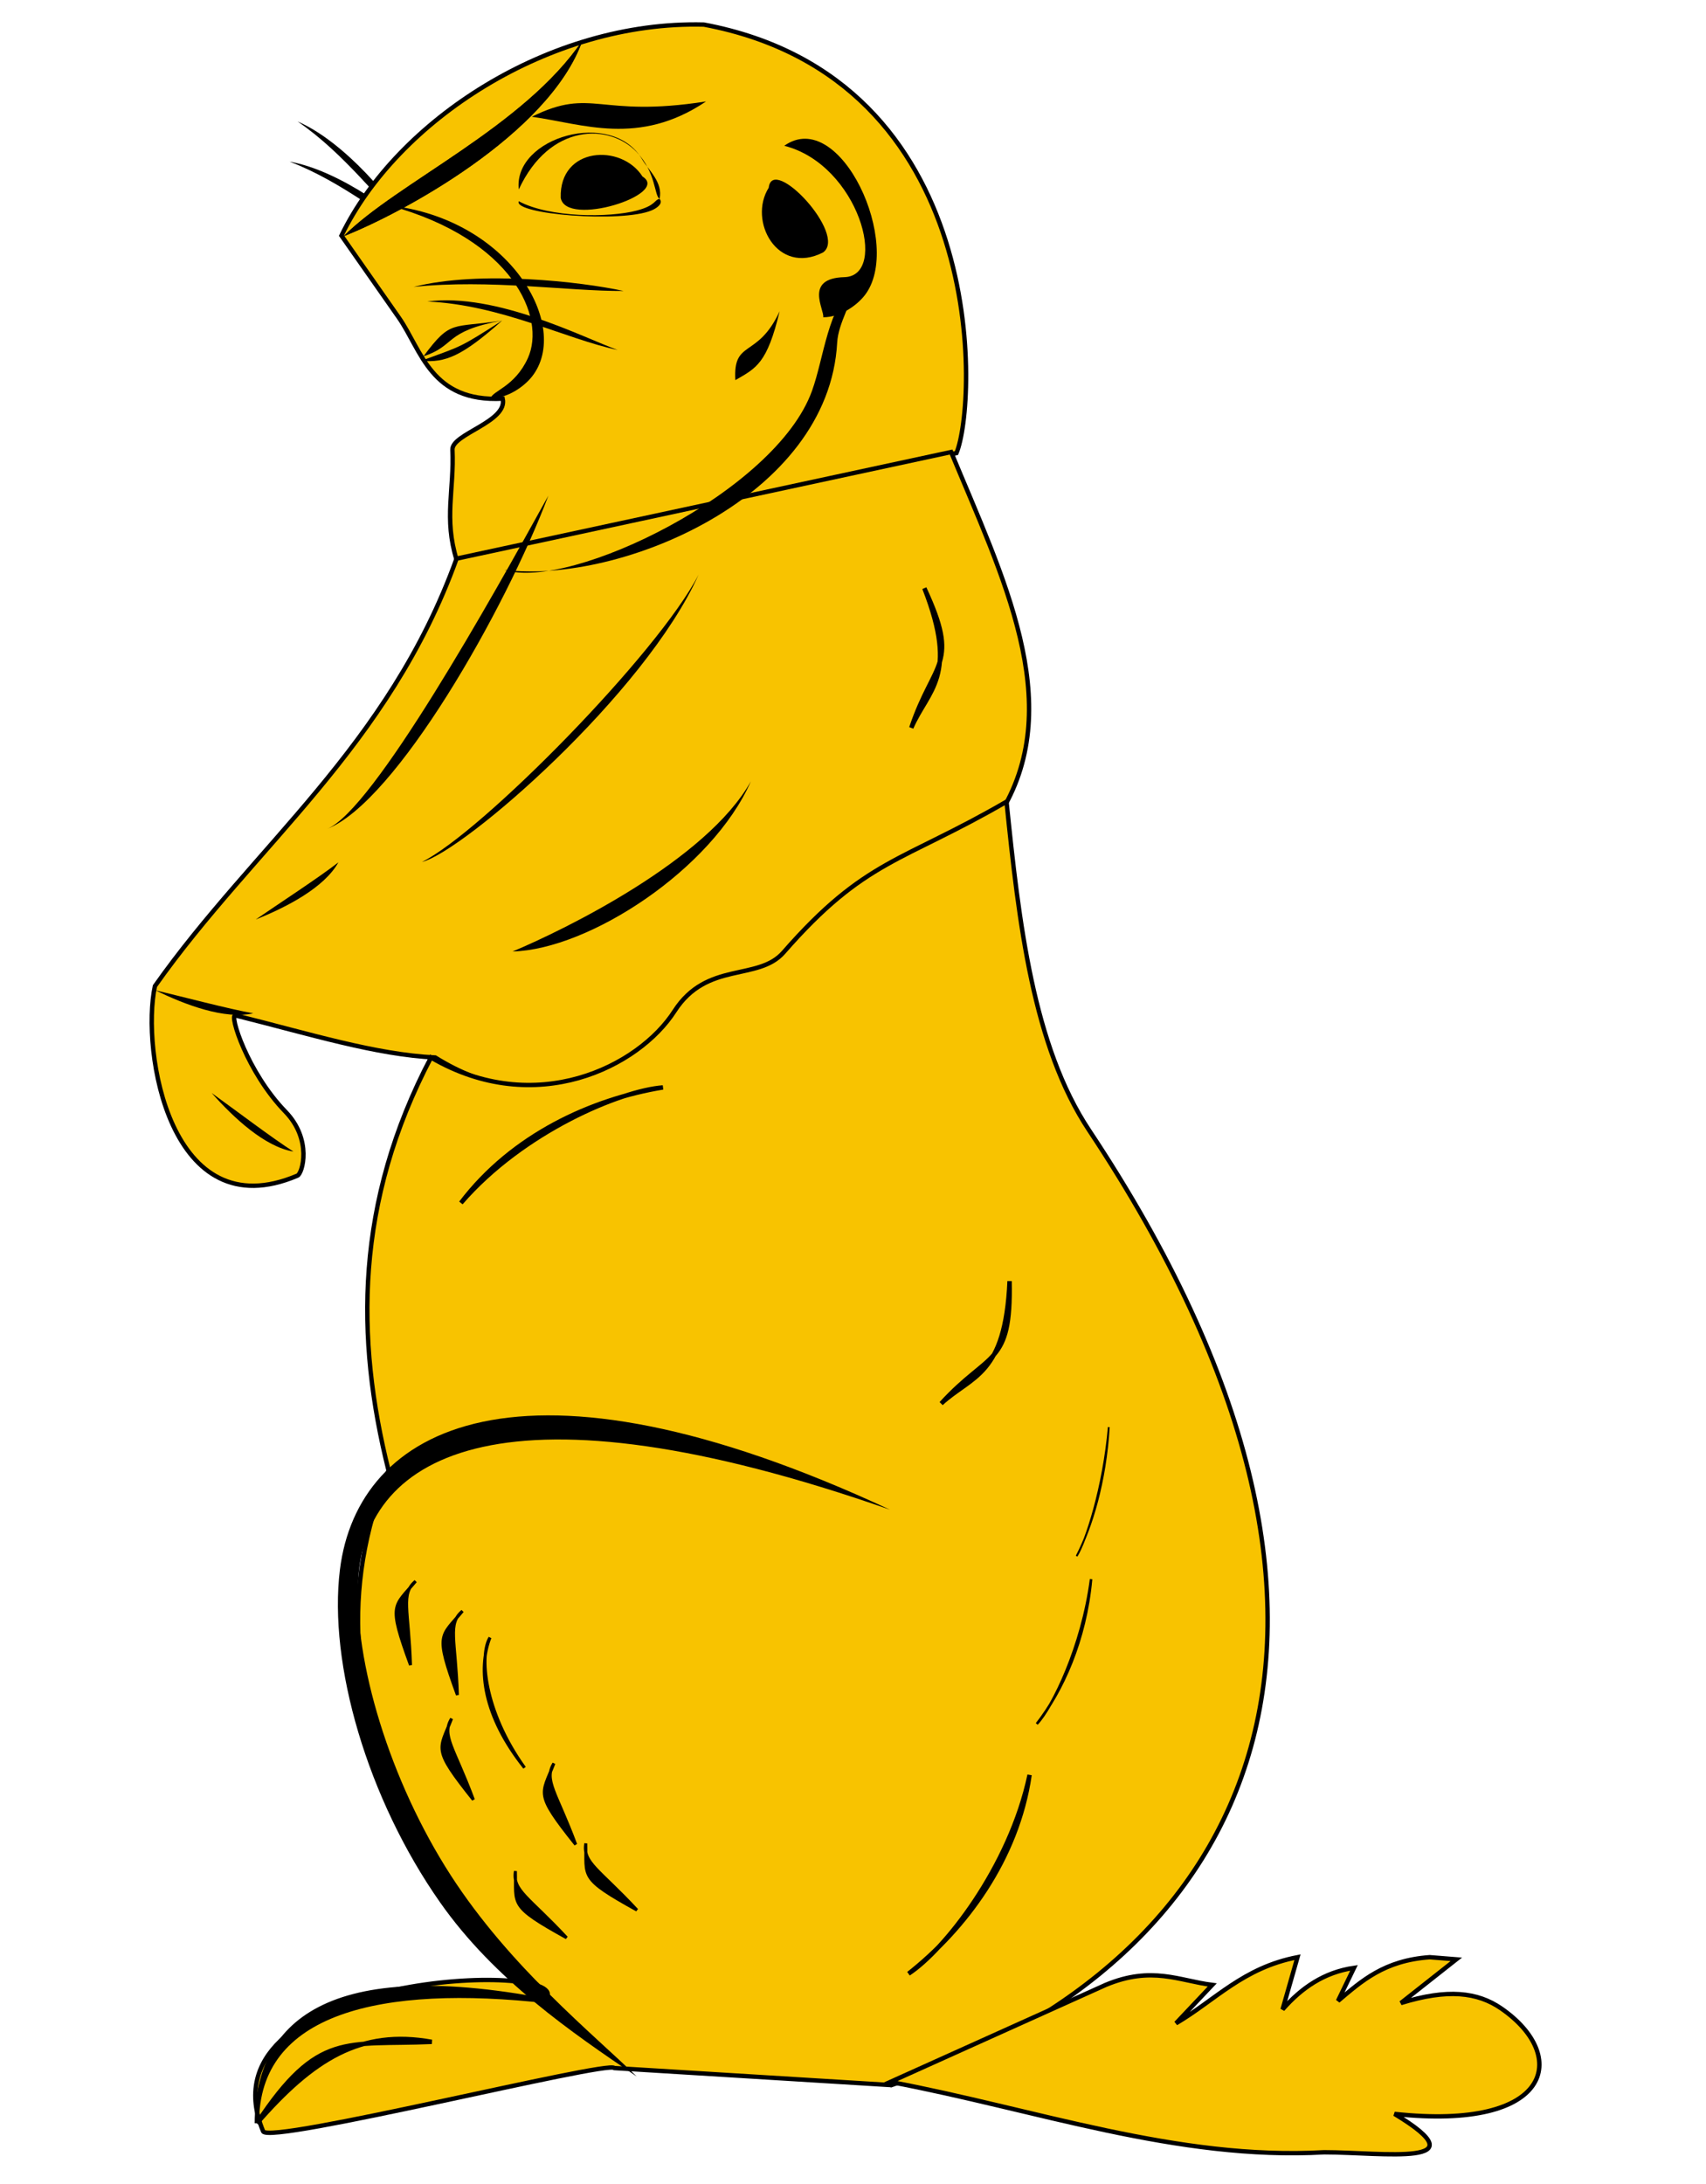 <?xml version="1.0" encoding="UTF-8" standalone="no"?>
<!-- Created with Inkscape (http://www.inkscape.org/) -->

<svg
   xmlns:dc="http://purl.org/dc/elements/1.1/"
   xmlns:cc="http://creativecommons.org/ns#"
   xmlns:rdf="http://www.w3.org/1999/02/22-rdf-syntax-ns#"
   xmlns:svg="http://www.w3.org/2000/svg"
   xmlns="http://www.w3.org/2000/svg"
   xmlns:sodipodi="http://sodipodi.sourceforge.net/DTD/sodipodi-0.dtd"
   xmlns:inkscape="http://www.inkscape.org/namespaces/inkscape"
   width="589"
   height="754"
   id="svg2"
   sodipodi:version="0.32"
   inkscape:version="0.48.2 r9819"
   version="1.0"
   sodipodi:docname="Marmotte.svg"
   inkscape:output_extension="org.inkscape.output.svg.inkscape">
  <defs
     id="defs4">
    <inkscape:perspective
       sodipodi:type="inkscape:persp3d"
       inkscape:vp_x="0 : 526.18109 : 1"
       inkscape:vp_y="0 : 1000 : 0"
       inkscape:vp_z="744.09448 : 526.18109 : 1"
       inkscape:persp3d-origin="372.04724 : 350.78739 : 1"
       id="perspective10" />
    <inkscape:perspective
       id="perspective2467"
       inkscape:persp3d-origin="372.04724 : 350.78739 : 1"
       inkscape:vp_z="744.09448 : 526.18109 : 1"
       inkscape:vp_y="0 : 1000 : 0"
       inkscape:vp_x="0 : 526.18109 : 1"
       sodipodi:type="inkscape:persp3d" />
  </defs>
  <sodipodi:namedview
     id="base"
     pagecolor="#ffffff"
     bordercolor="#666666"
     borderopacity="1.0"
     gridtolerance="10000"
     guidetolerance="10"
     objecttolerance="10"
     inkscape:pageopacity="0.0"
     inkscape:pageshadow="2"
     inkscape:zoom="0.7"
     inkscape:cx="240.14286"
     inkscape:cy="278.70354"
     inkscape:document-units="px"
     inkscape:current-layer="layer2"
     showgrid="false"
     inkscape:window-width="1280"
     inkscape:window-height="934"
     inkscape:window-x="-4"
     inkscape:window-y="-4"
     showguides="true"
     inkscape:guide-bbox="true"
     inkscape:window-maximized="1" />
  <g
     inkscape:groupmode="layer"
     id="layer2"
     inkscape:label="Meubles"
     style="display:inline"
     sodipodi:insensitive="true">
    <g
       id="g3098"
       transform="matrix(1.925,0,0,1.925,-384.631,-310.384)">
      <path
         sodipodi:nodetypes="ccc"
         id="path3363"
         d="m 275.864,204.303 c -6.579,-3.547 -14.492,-10.413 -24.13,-14.087 9.3,1.663 20.089,9.995 24.13,14.087 z"
         style="fill:#000000;fill-rule:evenodd;stroke:none"
         inkscape:connector-curvature="0" />
      <path
         style="fill:#000000;fill-rule:evenodd;stroke:none"
         d="m 273.354,202.32 c -5.574,-4.98 -11.672,-13.498 -20.192,-19.314 8.658,3.781 17.213,14.394 20.192,19.314 z"
         id="path3361"
         sodipodi:nodetypes="ccc"
         inkscape:connector-curvature="0" />
      <path
         sodipodi:nodetypes="cscccccc"
         id="path3357"
         d="m 281.694,261.605 c -2.297,-7.408 -0.412,-12.517 -0.741,-19.727 -0.129,-2.831 9.949,-4.999 9.017,-9.149 -12.877,0.683 -14.529,-8.631 -18.615,-14.512 l -10.307,-14.725 c 9.947,-20.579 37.238,-38.553 64.994,-37.849 51.558,9.712 48.992,68.072 45.305,76.846 l -89.654,19.116 z"
         style="fill:#f8c300;fill-opacity:1;fill-rule:evenodd;stroke:#000000;stroke-width:0.786px;stroke-linecap:butt;stroke-linejoin:miter;stroke-opacity:1"
         inkscape:connector-curvature="0" />
      <path
         sodipodi:nodetypes="ccccscscsc"
         id="path3317"
         d="m 379.567,306.528 c 11.436,-19.339 0.054,-41.938 -9.176,-64.229 l -88.698,19.116 c -12.21,33.803 -36.279,51.399 -54.098,76.655 -2.502,11.591 2.676,43.738 25.556,33.992 0.913,-0.389 2.693,-6.482 -2.169,-11.493 -6.822,-7.033 -10.123,-17.535 -8.951,-17.243 13.417,3.35 25.113,7.028 35.839,7.551 18.131,11.328 35.129,3.997 52.244,-9.248 15.956,-12.348 32.578,-27.522 49.452,-35.101 z"
         style="fill:#f8c300;fill-opacity:1;fill-rule:evenodd;stroke:#000000;stroke-width:0.786px;stroke-linecap:butt;stroke-linejoin:miter;stroke-opacity:1"
         inkscape:connector-curvature="0" />
      <path
         sodipodi:nodetypes="cscsscccscc"
         id="path3269"
         d="m 359.686,535.154 c 65.633,-22.122 94.453,-82.454 35.464,-171.214 -10.05,-15.123 -12.604,-37.17 -14.819,-58.942 -18.804,10.909 -25.35,10.278 -39.99,27.021 -4.578,5.236 -13.745,1.5 -19.56,10.542 -6.409,9.967 -24.912,19.265 -43.676,8.315 -13.615,25.92 -13.552,50.319 -7.613,74.066 -17.956,43.298 12.67,80.469 28.561,93.888 -0.39,-5.981 -62.481,-2.72 -51.048,24.613 1.017,2.432 62.07,-12.795 62.978,-11.349 l 49.701,3.059 z"
         style="fill:#f8c300;fill-opacity:1;fill-rule:evenodd;stroke:#000000;stroke-width:0.786px;stroke-linecap:butt;stroke-linejoin:miter;stroke-opacity:1"
         inkscape:connector-curvature="0" />
      <path
         sodipodi:nodetypes="ccc"
         id="path3252"
         d="m 298.06,520.096 c -41.638,-7.983 -52.115,5.489 -52.176,21.897 -0.118,-20.16 22.245,-25.268 52.176,-21.897 z"
         style="fill:#000000;fill-rule:evenodd;stroke:#000000;stroke-width:0.786px;stroke-linecap:butt;stroke-linejoin:miter;stroke-opacity:1"
         inkscape:connector-curvature="0" />
      <path
         style="fill:#000000;fill-rule:evenodd;stroke:#000000;stroke-width:0.786px;stroke-linecap:butt;stroke-linejoin:miter;stroke-opacity:1"
         d="m 277.244,527.396 c -12.712,-2.306 -21.297,3.055 -31.359,14.598 10.966,-16.645 16.028,-13.914 31.359,-14.598 z"
         id="path3254"
         sodipodi:nodetypes="ccc"
         inkscape:connector-curvature="0" />
      <path
         sodipodi:nodetypes="cccccccccccsccc"
         id="path3267"
         d="m 359.495,534.58 38.614,-17.395 c 8.295,-3.462 13.163,-0.755 19.116,0 l -6.499,6.882 c 7.033,-4.143 12.042,-9.973 21.792,-11.852 l -2.676,9.367 c 3.367,-3.838 7.407,-6.667 12.808,-7.455 l -2.867,5.926 c 4.217,-3.559 8.26,-7.25 16.44,-7.838 l 4.779,0.382 -9.94,7.838 c 8.371,-2.592 13.743,-1.971 18.014,0.984 12.312,8.519 9.108,21.972 -19.161,18.896 15.911,9.609 -2.074,6.892 -12.616,6.882 -26.341,1.499 -51.915,-7.745 -77.802,-12.616 z"
         style="fill:#f8c300;fill-opacity:1;fill-rule:evenodd;stroke:#000000;stroke-width:0.786px;stroke-linecap:butt;stroke-linejoin:miter;stroke-opacity:1"
         inkscape:connector-curvature="0" />
      <path
         sodipodi:nodetypes="csscssc"
         id="path3250"
         d="m 314.01,533.613 c -11.572,-7.836 -25.516,-17.336 -35.248,-31.193 -13.082,-18.627 -20.081,-42.838 -17.986,-59.708 3.162,-25.463 32.268,-41.656 98.651,-10.747 -68.768,-24.056 -94.127,-10.163 -95.372,12.566 -0.803,14.665 5.684,36.097 16.607,53.014 10.606,16.425 25.527,28.439 33.348,36.068 z"
         style="fill:#000000;fill-rule:evenodd;stroke:none"
         inkscape:connector-curvature="0" />
      <path
         sodipodi:nodetypes="ccc"
         id="path3271"
         d="m 368.613,412.928 c 8.669,-9.512 12.57,-6.635 12.264,-21.945 -0.757,17.019 -6.723,16.869 -12.264,21.945 z"
         style="fill:#000000;fill-rule:evenodd;stroke:#000000;stroke-width:0.786px;stroke-linecap:butt;stroke-linejoin:miter;stroke-opacity:1"
         inkscape:connector-curvature="0" />
      <path
         style="fill:#000000;fill-rule:evenodd;stroke:#000000;stroke-width:0.786px;stroke-linecap:butt;stroke-linejoin:miter;stroke-opacity:1"
         d="m 318.703,356.243 c -12.699,2.091 -26.975,8.502 -36.225,20.706 11.143,-12.886 28.731,-20.157 36.225,-20.706 z"
         id="path3273"
         sodipodi:nodetypes="ccc"
         inkscape:connector-curvature="0" />
      <path
         sodipodi:nodetypes="ccc"
         id="path3275"
         d="m 362.76,515.167 c 10.107,-7.968 19.506,-20.481 21.706,-35.635 -3.527,16.667 -15.41,31.533 -21.706,35.635 z"
         style="fill:#000000;fill-rule:evenodd;stroke:#000000;stroke-width:0.786px;stroke-linecap:butt;stroke-linejoin:miter;stroke-opacity:1"
         inkscape:connector-curvature="0" />
      <path
         style="fill:#000000;fill-rule:evenodd;stroke:#000000;stroke-width:0.45px;stroke-linecap:butt;stroke-linejoin:miter;stroke-opacity:1"
         d="m 385.757,470.378 c 4.534,-5.805 8.751,-14.921 9.737,-25.961 -1.582,12.142 -6.913,22.972 -9.737,25.961 z"
         id="path3277"
         sodipodi:nodetypes="ccc"
         inkscape:connector-curvature="0" />
      <path
         sodipodi:nodetypes="ccc"
         id="path3279"
         d="m 392.903,440.293 c 2.686,-5.174 5.184,-13.299 5.769,-23.139 -0.937,10.822 -4.095,20.475 -5.769,23.139 z"
         style="fill:#000000;fill-rule:evenodd;stroke:#000000;stroke-width:0.327px;stroke-linecap:butt;stroke-linejoin:miter;stroke-opacity:1"
         inkscape:connector-curvature="0" />
      <path
         style="fill:#000000;fill-rule:evenodd;stroke:#000000;stroke-width:0.534px;stroke-linecap:butt;stroke-linejoin:miter;stroke-opacity:1"
         d="m 287.681,454.903 c -2.188,5.677 -1.22,14.027 6.205,23.339 -7.411,-10.338 -8.075,-20.321 -6.205,-23.339 z"
         id="path3281"
         sodipodi:nodetypes="ccc"
         inkscape:connector-curvature="0" />
      <path
         sodipodi:nodetypes="ccc"
         id="path3283"
         d="m 280.799,469.431 c -2.188,5.677 -3.514,5.233 3.911,14.545 -3.48,-9.355 -5.77,-11.525 -3.911,-14.545 z"
         style="fill:#000000;fill-rule:evenodd;stroke:#000000;stroke-width:0.534px;stroke-linecap:butt;stroke-linejoin:miter;stroke-opacity:1"
         inkscape:connector-curvature="0" />
      <path
         style="fill:#000000;fill-rule:evenodd;stroke:#000000;stroke-width:0.534px;stroke-linecap:butt;stroke-linejoin:miter;stroke-opacity:1"
         d="m 299.151,477.46 c -2.188,5.677 -3.514,5.233 3.911,14.545 -3.48,-9.355 -5.77,-11.525 -3.911,-14.545 z"
         id="path3285"
         sodipodi:nodetypes="ccc"
         inkscape:connector-curvature="0" />
      <path
         sodipodi:nodetypes="ccc"
         id="path3287"
         d="m 292.248,496.783 c 0.149,6.082 -1.245,6.179 9.176,11.945 -6.793,-7.314 -9.738,-8.443 -9.176,-11.945 z"
         style="fill:#000000;fill-rule:evenodd;stroke:#000000;stroke-width:0.534px;stroke-linecap:butt;stroke-linejoin:miter;stroke-opacity:1"
         inkscape:connector-curvature="0" />
      <path
         style="fill:#000000;fill-rule:evenodd;stroke:#000000;stroke-width:0.534px;stroke-linecap:butt;stroke-linejoin:miter;stroke-opacity:1"
         d="m 304.864,491.813 c 0.149,6.082 -1.245,6.179 9.176,11.945 -6.793,-7.314 -9.738,-8.443 -9.176,-11.945 z"
         id="path3289"
         sodipodi:nodetypes="ccc"
         inkscape:connector-curvature="0" />
      <path
         sodipodi:nodetypes="ccc"
         id="path3291"
         d="m 274.342,444.794 c -3.877,4.688 -4.993,3.847 -0.908,15.035 -0.33,-9.976 -1.813,-12.76 0.908,-15.035 z"
         style="fill:#000000;fill-rule:evenodd;stroke:#000000;stroke-width:0.534px;stroke-linecap:butt;stroke-linejoin:miter;stroke-opacity:1"
         inkscape:connector-curvature="0" />
      <path
         style="fill:#000000;fill-rule:evenodd;stroke:#000000;stroke-width:0.534px;stroke-linecap:butt;stroke-linejoin:miter;stroke-opacity:1"
         d="m 282.753,450.147 c -3.877,4.688 -4.993,3.847 -0.908,15.035 -0.33,-9.976 -1.813,-12.76 0.908,-15.035 z"
         id="path3293"
         sodipodi:nodetypes="ccc"
         inkscape:connector-curvature="0" />
      <path
         sodipodi:nodetypes="ccc"
         id="path3319"
         d="m 291.743,331.866 c 13.726,-0.368 35.779,-14.726 42.737,-30.515 -7.917,14.166 -33.432,26.616 -42.737,30.515 z"
         style="fill:#000000;fill-rule:evenodd;stroke:none"
         inkscape:connector-curvature="0" />
      <path
         style="fill:#000000;fill-rule:evenodd;stroke:none"
         d="m 258.481,309.883 c 12.351,-4.881 31.923,-39.197 39.679,-59.763 -10.093,18.278 -31.403,56.434 -39.679,59.763 z"
         id="path3321"
         sodipodi:nodetypes="ccc"
         inkscape:connector-curvature="0" />
      <path
         sodipodi:nodetypes="ccc"
         id="path3323"
         d="m 275.494,315.809 c 10.817,-5.381 42.402,-37.498 49.619,-51.543 -9.617,21.46 -42.101,49.633 -49.619,51.543 z"
         style="fill:#000000;fill-rule:evenodd;stroke:none"
         inkscape:connector-curvature="0" />
      <path
         sodipodi:nodetypes="ccc"
         id="path3325"
         d="m 245.673,326.131 c 5.499,-2.197 12.291,-5.695 14.828,-10.253 -3.288,2.583 -11.062,7.658 -14.828,10.253 z"
         style="fill:#000000;fill-rule:evenodd;stroke:none"
         inkscape:connector-curvature="0" />
      <path
         style="fill:#000000;fill-rule:evenodd;stroke:none"
         d="m 227.682,338.821 c 5.316,2.607 12.466,5.301 17.548,4.128 -4.121,-0.708 -13.098,-3.073 -17.548,-4.128 z"
         id="path3327"
         sodipodi:nodetypes="ccc"
         inkscape:connector-curvature="0" />
      <path
         sodipodi:nodetypes="ccc"
         id="path3329"
         d="m 237.783,357.25 c 3.924,4.434 9.511,9.646 14.658,10.494 -3.542,-2.223 -10.944,-7.826 -14.658,-10.494 z"
         style="fill:#000000;fill-rule:evenodd;stroke:none"
         inkscape:connector-curvature="0" />
      <path
         sodipodi:nodetypes="cscsc"
         id="path3331"
         d="m 290.298,263.438 c 20.73,2.564 58.149,-13.014 59.659,-40.76 0.195,-3.592 2.808,-7.333 3.39,-10.986 -5.195,4.924 -5.698,13.512 -7.912,19.654 -6.503,18.035 -43.384,35.89 -55.137,32.092 z"
         style="fill:#000000;fill-rule:evenodd;stroke:none"
         inkscape:connector-curvature="0" />
      <path
         style="fill:#000000;fill-rule:evenodd;stroke:none"
         d="m 347.455,218.133 c 3.058,-0.003 5.991,-2.086 7.426,-3.917 7.042,-8.988 -4.369,-33.956 -14.415,-26.837 13.366,3.386 18.793,23.351 10.787,23.56 -7.32,0.191 -3.539,5.873 -3.798,7.194 z"
         id="path3333"
         sodipodi:nodetypes="cscsc"
         inkscape:connector-curvature="0" />
      <path
         sodipodi:nodetypes="ccc"
         id="path3335"
         d="m 347.423,206.509 c 4.445,-3.153 -9.079,-17.611 -9.743,-11.61 -3.756,5.965 1.574,15.793 9.743,11.61 z"
         style="fill:#000000;fill-rule:evenodd;stroke:none"
         inkscape:connector-curvature="0" />
      <path
         style="fill:#000000;fill-rule:evenodd;stroke:none"
         d="m 300.376,196.721 c 0.944,5.367 19.803,-0.656 14.665,-3.828 -3.78,-5.95 -14.944,-5.345 -14.665,3.828 z"
         id="path3337"
         sodipodi:nodetypes="ccc"
         inkscape:connector-curvature="0" />
      <path
         sodipodi:nodetypes="ccc"
         id="path3339"
         d="m 261.444,203.599 c 9.488,-9.556 32.309,-19.561 42.833,-35.103 -5.976,16.906 -32.758,31.174 -42.833,35.103 z"
         style="fill:#000000;fill-rule:evenodd;stroke:none"
         inkscape:connector-curvature="0" />
      <path
         style="fill:#000000;fill-rule:evenodd;stroke:none"
         d="m 331.695,229.405 c -0.441,-7.385 3.982,-3.764 7.946,-12.355 -2.251,9.345 -4.152,10.183 -7.946,12.355 z"
         id="path3341"
         sodipodi:nodetypes="ccc"
         inkscape:connector-curvature="0" />
      <path
         sodipodi:nodetypes="cscsc"
         id="path3343"
         d="m 287.813,232.661 c 3.058,-0.003 5.99,-2.087 7.426,-3.917 7.032,-8.963 -3.883,-28.24 -25.598,-30.66 22.159,6.062 28.156,20.094 24.837,27.383 -2.35,5.161 -6.407,5.873 -6.665,7.194 z"
         style="fill:#000000;fill-rule:evenodd;stroke:none"
         inkscape:connector-curvature="0" />
      <path
         sodipodi:nodetypes="ccc"
         id="path3345"
         d="m 275.361,225.94 c 7.429,-2.741 6.626,-2.177 14.525,-7.226 -7.185,6.386 -10.17,7.61 -14.525,7.226 z"
         style="fill:#000000;fill-rule:evenodd;stroke:none"
         inkscape:connector-curvature="0" />
      <path
         inkscape:transform-center-x="-2.4838674"
         sodipodi:nodetypes="ccc"
         id="path3347"
         d="m 295.186,182.173 c 10.943,-5.404 11.849,0.297 31.254,-2.743 -12.055,8.123 -22.184,4 -31.254,2.743 z"
         style="fill:#000000;fill-rule:evenodd;stroke:none"
         inkscape:connector-curvature="0" />
      <path
         style="fill:#000000;fill-rule:evenodd;stroke:none"
         d="m 318.101,196.904 c 0.669,-2.941 -2.015,-5.186 -3.111,-7.067 -5.368,-9.217 -23.17,-3.96 -22.137,5.37 5.544,-11.928 16.272,-11.87 21.164,-6.683 3.464,3.674 3.122,7.77 4.085,8.38 z"
         id="path3349"
         sodipodi:nodetypes="cscsc"
         inkscape:connector-curvature="0" />
      <path
         sodipodi:nodetypes="cscsc"
         id="path3351"
         d="m 318.101,196.904 c 0.669,0.734 -0.295,1.58 -1.391,2.05 -5.368,2.3 -24.891,0.702 -23.858,-1.626 5.544,2.977 16.272,2.962 21.164,1.668 3.464,-0.917 3.122,-1.939 4.085,-2.091 z"
         style="fill:#000000;fill-rule:evenodd;stroke:none"
         inkscape:connector-curvature="0" />
      <path
         style="fill:#000000;fill-rule:evenodd;stroke:none"
         d="m 310.583,223.995 c -9.248,-1.937 -20.88,-8.085 -34.131,-8.689 12.418,-1.632 28.077,6.533 34.131,8.689 z"
         id="path3353"
         sodipodi:nodetypes="ccc"
         inkscape:connector-curvature="0" />
      <path
         sodipodi:nodetypes="ccc"
         id="path3355"
         d="m 311.646,213.417 c -10.061,0.059 -23.972,-2.152 -37.652,-0.729 11.889,-3.026 30.14,-0.915 37.652,0.729 z"
         style="fill:#000000;fill-rule:evenodd;stroke:none"
         inkscape:connector-curvature="0" />
      <path
         style="fill:#000000;fill-rule:evenodd;stroke:none"
         d="m 275.766,225.129 c 4.962,-6.689 5.086,-4.991 14.12,-6.415 -10.584,1.955 -8.233,4.502 -14.12,6.415 z"
         id="path3359"
         sodipodi:nodetypes="ccc"
         inkscape:connector-curvature="0" />
      <path
         style="fill:#000000;fill-rule:evenodd;stroke:none"
         d="m 261.444,203.599 c 9.488,-9.556 32.309,-19.561 42.833,-35.103 -5.976,16.906 -32.758,31.174 -42.833,35.103 z"
         id="path3371"
         sodipodi:nodetypes="ccc"
         inkscape:connector-curvature="0" />
      <path
         style="fill:#000000;fill-rule:evenodd;stroke:#000000;stroke-width:0.786px;stroke-linecap:butt;stroke-linejoin:miter;stroke-opacity:1"
         d="m 363.251,291.75 c 4.083,-12.205 8.814,-11.151 2.344,-25.03 6.189,15.872 0.671,18.147 -2.344,25.03 z"
         id="path3448"
         sodipodi:nodetypes="ccc"
         inkscape:connector-curvature="0" />
    </g>
  </g>
</svg>
